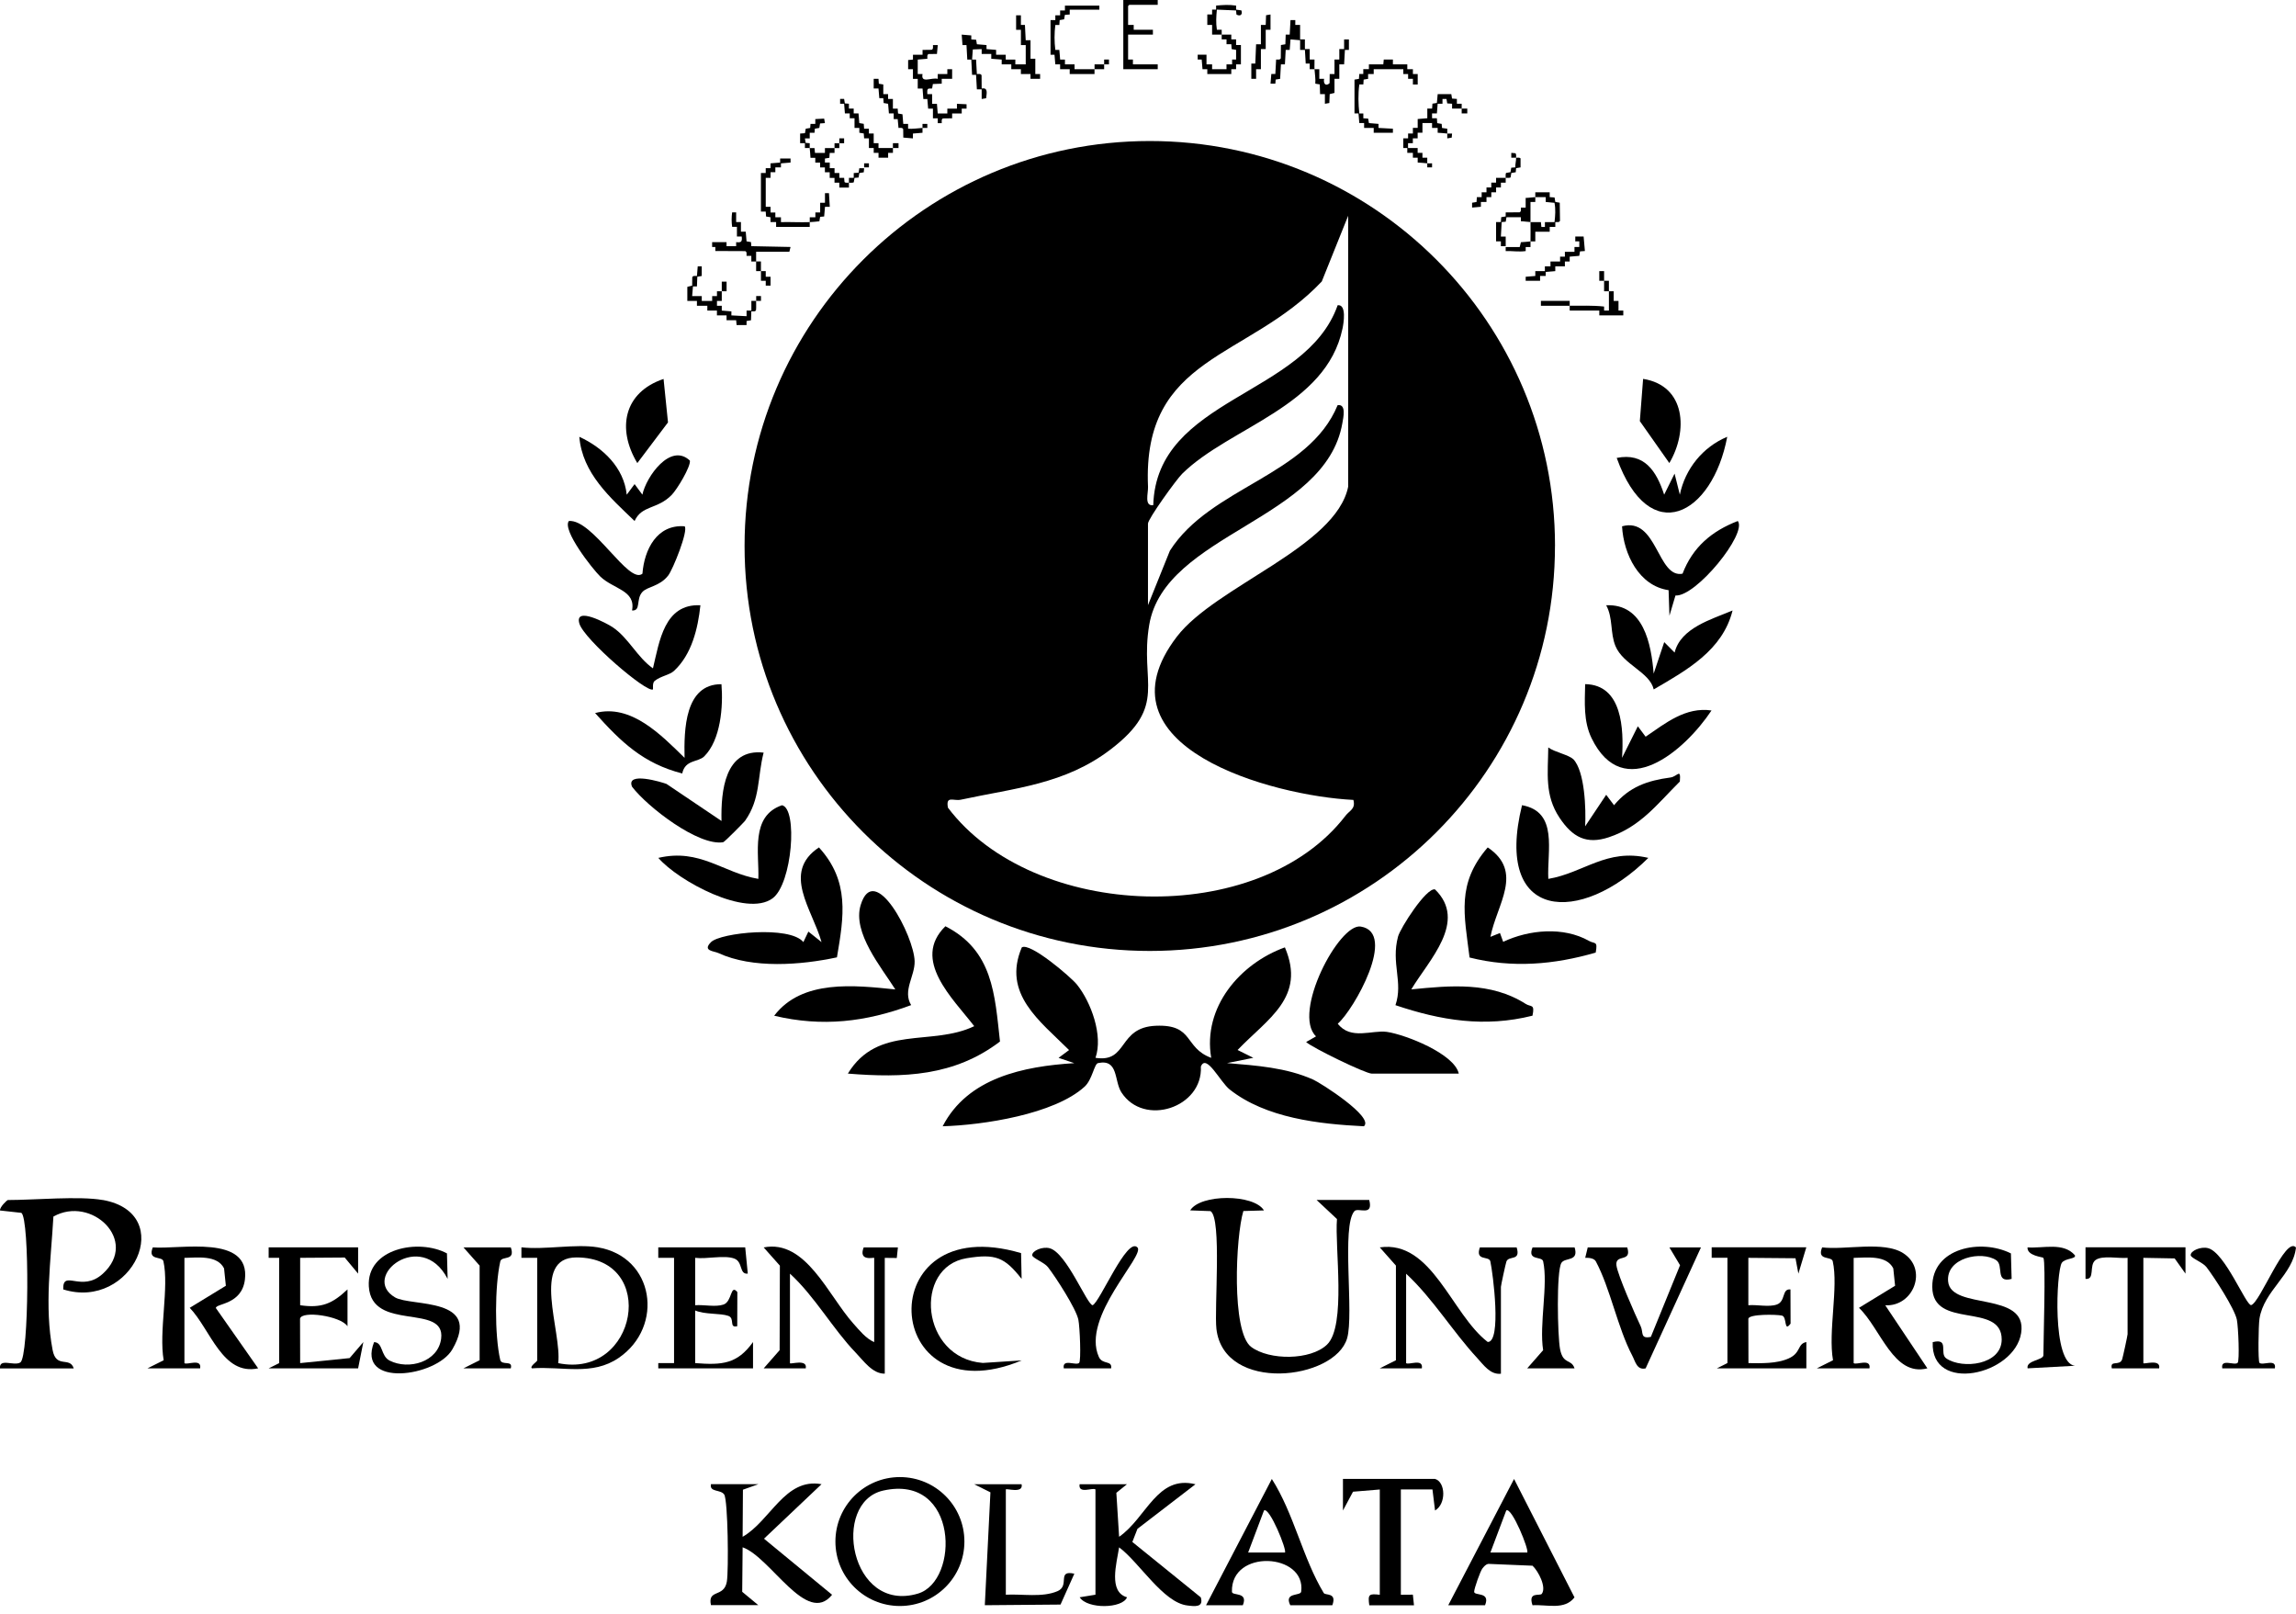 <svg width="111" height="78" viewBox="0 0 111 78" fill="none" xmlns="http://www.w3.org/2000/svg">
<g clip-path="url(#clip0_569_79)">
<path d="M75.175 26.389C75.175 37.201 66.404 45.963 55.586 45.963C44.766 45.963 35.996 37.201 35.996 26.389C35.996 15.578 44.769 6.816 55.588 6.816C66.407 6.816 75.177 15.578 75.177 26.389H75.175ZM65.177 23.529V10.429L63.901 13.605C60.319 17.39 55.215 17.168 55.501 23.532C55.514 23.84 55.307 24.476 55.754 24.417C55.91 19.199 63.113 19.163 64.669 14.754C65.116 14.695 64.953 15.652 64.904 15.879C64.111 19.658 59.449 20.638 57.157 22.894C56.869 23.177 55.499 25.08 55.499 25.308V29.25L56.558 26.619C58.522 23.529 63.258 23.006 64.667 19.584C65.101 19.513 64.94 20.197 64.897 20.449C64.088 25.142 56.313 25.779 55.56 30.199C55.083 33.006 56.494 34.083 53.695 36.221C51.48 37.915 49.053 38.089 46.45 38.653C46.096 38.729 45.716 38.436 45.828 39.038C49.956 44.499 60.857 44.886 65.05 39.426C65.246 39.171 65.545 39.104 65.43 38.663C61.503 38.469 52.812 36.101 56.897 30.771C58.775 28.321 64.583 26.448 65.177 23.526V23.529Z" fill="black"/>
<path d="M52.957 51.128C54.552 51.383 54.019 49.656 55.879 49.579C57.739 49.502 57.221 50.635 58.556 51.13C58.137 48.681 59.951 46.571 62.118 45.79C63.151 48.209 61.283 49.234 59.831 50.75L60.592 51.128L59.321 51.383C60.745 51.503 62.176 51.597 63.488 52.182C63.835 52.335 66.453 53.998 65.938 54.437C63.771 54.33 61.202 54.044 59.449 52.659C58.989 52.296 58.318 50.898 58.056 51.551C58.158 53.534 55.302 54.478 54.215 52.799C53.853 52.238 54.083 51.174 53.085 51.383C52.899 51.421 52.809 52.179 52.437 52.521C50.972 53.861 47.515 54.381 45.573 54.437C46.785 52.09 49.484 51.539 51.937 51.386L51.176 51.13L51.684 50.753C50.27 49.344 48.446 48.035 49.398 45.792C49.788 45.529 51.761 47.214 52.059 47.581C52.748 48.433 53.34 50.059 52.96 51.133L52.957 51.128Z" fill="black"/>
<path d="M70.523 51.893H66.323C66.014 51.893 63.44 50.64 63.144 50.365L63.623 50.092C62.45 48.961 64.738 44.616 65.784 44.784C67.563 45.073 65.453 48.808 64.674 49.479C65.3 50.288 66.338 49.773 67.05 49.875C67.941 50.005 70.314 50.931 70.525 51.893H70.523Z" fill="black"/>
<path d="M48.346 50.339C46.142 52.021 43.669 52.108 40.99 51.891C42.439 49.513 45.034 50.589 47.099 49.599C46.073 48.265 44.049 46.394 45.705 44.769C48.01 45.945 48.091 48.066 48.344 50.337L48.346 50.339Z" fill="black"/>
<path d="M61.102 58.505L60.11 58.533C59.737 59.77 59.525 64.379 60.487 65.101C61.365 65.759 63.358 65.754 64.154 64.991C65.098 64.088 64.521 60.273 64.636 58.921L63.651 57.999H66.195C66.41 58.824 65.654 58.346 65.481 58.538C64.84 59.245 65.468 63.519 65.126 64.685C64.534 66.713 59.173 67.341 58.808 64.233C58.696 63.276 59.079 58.877 58.522 58.538L57.54 58.502C58.025 57.703 60.617 57.703 61.105 58.502L61.102 58.505Z" fill="black"/>
<path d="M4.966 57.999C8.594 58.645 6.377 63.365 3.057 62.322C3.026 61.317 3.937 62.503 4.971 61.564C6.739 59.954 4.409 57.77 2.582 58.801C2.462 60.916 2.138 63.144 2.544 65.254C2.718 66.167 3.378 65.545 3.565 66.142H1.42835e-05C-0.048 65.619 0.671 66.045 0.982 65.853C1.406 65.591 1.439 58.895 1.033 58.622L1.42835e-05 58.507C-0.018 58.344 0.339 58.002 0.383 58.002C1.664 58.002 3.835 57.8 4.966 58.002V57.999Z" fill="black"/>
<path d="M44.049 48.581C41.858 49.395 39.752 49.648 37.428 49.094C38.773 47.323 41.324 47.622 43.284 47.823C42.605 46.749 41.204 45.078 41.608 43.748C42.268 41.572 44.19 45.241 44.218 46.463C44.233 47.185 43.628 47.882 44.049 48.581Z" fill="black"/>
<path d="M68.231 47.821C70.13 47.632 72.069 47.446 73.761 48.523C74.016 48.686 74.21 48.505 74.088 49.092C71.776 49.671 69.66 49.324 67.463 48.584C67.846 47.469 67.242 46.565 67.588 45.269C67.698 44.858 68.954 42.891 69.375 42.988C70.969 44.539 69.069 46.412 68.231 47.818V47.821Z" fill="black"/>
<path d="M72.054 45.282L72.516 45.096L72.671 45.522C73.924 44.932 75.585 44.779 76.818 45.476C77.101 45.637 77.252 45.458 77.144 46.042C75.134 46.627 73.1 46.8 71.046 46.28C70.788 44.197 70.408 42.715 71.924 40.959C73.684 42.143 72.363 43.702 72.054 45.284V45.282Z" fill="black"/>
<path d="M89.617 65.884C89.734 65.994 90.462 65.636 90.38 66.137H87.836L88.617 65.746C88.374 64.368 88.887 62.217 88.604 60.962C88.543 60.696 87.823 60.954 88.091 60.291C89.209 60.428 91.066 59.969 92.008 60.569C93.218 61.337 92.518 63.159 91.143 63.09L93.179 66.137C91.538 66.558 90.931 64.223 89.872 63.212L91.618 62.146L91.531 61.306C91.199 60.648 90.24 60.788 89.615 60.798V65.886L89.617 65.884Z" fill="black"/>
<path d="M40.462 46.272C38.719 46.647 36.382 46.828 34.731 46.065C34.511 45.963 33.945 45.966 34.373 45.537C34.828 45.08 38.186 44.728 38.839 45.535L39.081 45.027L39.717 45.535C39.278 43.96 37.775 42.169 39.592 40.959C41.084 42.595 40.799 44.289 40.462 46.272Z" fill="black"/>
<path d="M8.913 65.884C9.03 65.994 9.758 65.636 9.676 66.137H7.132L7.913 65.746C7.67 64.368 8.183 62.217 7.9 60.962C7.839 60.696 7.119 60.954 7.387 60.291C8.704 60.398 12.108 59.648 11.84 61.85C11.689 63.072 10.434 62.993 10.436 63.223L12.48 66.137C10.755 66.504 10.184 64.269 9.173 63.212L10.919 62.146L10.832 61.306C10.5 60.648 9.541 60.788 8.916 60.798V65.886L8.913 65.884Z" fill="black"/>
<path d="M42.263 64.868V60.798C42.263 60.763 41.482 60.992 41.755 60.291H43.409L43.355 60.804L42.774 60.798V66.394C42.182 66.407 41.743 65.767 41.37 65.381C40.268 64.238 39.382 62.648 38.191 61.561V65.886C38.191 65.963 39.048 65.659 38.954 66.139H36.92L37.691 65.259L37.703 61.174L36.92 60.293C38.956 59.89 40.036 62.61 41.255 63.973C41.541 64.292 41.868 64.703 42.266 64.871L42.263 64.868Z" fill="black"/>
<path d="M52.957 71.99C52.84 71.88 52.113 72.238 52.194 71.738H54.483L53.97 72.153L54.103 74.279C55.435 73.358 55.935 71.276 57.795 71.74L54.991 73.894L54.743 74.529L58.053 77.208C58.201 77.709 57.744 77.64 57.405 77.599C56.234 77.463 55.08 75.514 54.103 74.789C53.983 75.568 53.575 76.943 54.486 77.203C54.269 77.752 52.569 77.785 52.197 77.203L52.96 77.078V71.99H52.957Z" fill="black"/>
<path d="M67.976 65.884C68.094 65.994 68.821 65.636 68.739 66.137H66.706L67.486 65.746V61.171L66.706 60.291C69.229 59.923 70.171 63.524 71.924 64.863C72.605 64.874 72.176 61.531 72.051 60.969C71.988 60.681 71.306 60.977 71.544 60.291H73.322C73.536 60.985 72.929 60.663 72.825 60.982C72.786 61.094 72.562 62.136 72.562 62.199V66.397C72.051 66.458 71.72 65.968 71.413 65.636C70.24 64.371 69.265 62.753 67.979 61.564V65.889L67.976 65.884Z" fill="black"/>
<path d="M28.898 60.288C31.636 60.742 32.126 64.113 29.916 65.629C28.625 66.514 27.208 66.029 25.716 66.137C25.591 66.045 25.971 65.812 25.971 65.756V60.796H25.208V60.288C26.346 60.418 27.816 60.109 28.9 60.288H28.898ZM26.986 65.886C30.811 66.672 31.84 60.788 27.877 60.776C25.634 60.768 27.175 64.376 26.986 65.886Z" fill="black"/>
<path d="M36.662 71.737L35.917 72.003L35.902 74.279C37.254 73.508 37.946 71.413 39.717 71.737L36.935 74.371L40.227 77.081C39.007 78.607 37.257 75.261 35.902 74.787L35.882 76.938L36.66 77.583H34.371C34.2 76.787 35.001 77.239 35.139 76.448C35.231 75.922 35.195 72.511 35.011 72.235C34.84 71.98 34.289 72.136 34.371 71.737H36.66H36.662Z" fill="black"/>
<path d="M46.624 74.509C46.624 76.228 45.228 77.624 43.506 77.624C41.783 77.624 40.388 76.231 40.388 74.509C40.388 72.786 41.783 71.393 43.506 71.393C45.228 71.393 46.624 72.786 46.624 74.509ZM42.702 72.044C40.168 72.608 41.097 77.997 44.376 77.025C46.402 76.425 46.348 71.23 42.702 72.044Z" fill="black"/>
<path d="M37.351 43.419C36.078 44.361 32.786 42.577 31.827 41.465C33.85 40.992 34.945 42.189 36.662 42.48C36.708 41.253 36.269 39.441 37.806 38.92C38.574 39.086 38.303 42.715 37.351 43.419Z" fill="black"/>
<path d="M76.06 36.693C76.624 37.282 76.677 39.132 76.634 39.939L77.652 38.415L78.03 38.92C78.775 38.022 79.65 37.729 80.763 37.578C81.094 37.532 81.268 37.101 81.212 37.775C80.109 38.87 79.313 39.959 77.775 40.469C76.701 40.824 76.027 40.474 75.394 39.523C74.667 38.433 74.838 37.367 74.851 36.127C75.159 36.356 75.851 36.484 76.058 36.698L76.06 36.693Z" fill="black"/>
<path d="M17.313 60.288V61.559L16.665 60.781L14.511 60.796V63.087C15.557 63.24 16.073 63.006 16.8 62.322V64.103C16.474 63.603 14.567 63.332 14.506 63.741L14.511 65.884L16.902 65.642L17.566 64.868L17.313 66.139H12.985L13.496 65.884V60.796H12.988V60.288H17.316H17.313Z" fill="black"/>
<path d="M74.853 42.48C76.573 42.189 77.665 40.992 79.689 41.465C76.422 44.718 72.194 44.555 73.582 38.918C75.353 39.239 74.784 41.133 74.853 42.48Z" fill="black"/>
<path d="M36.917 36.377C36.609 37.581 36.772 38.609 36.017 39.676C35.973 39.737 35.034 40.694 34.963 40.707C33.769 40.908 31.296 39 30.556 38.025C30.242 37.267 32.016 37.811 32.222 37.89L34.881 39.681C34.848 38.227 35.045 36.167 36.917 36.377Z" fill="black"/>
<path d="M87.326 60.288L86.943 61.559L86.803 60.816L84.524 60.796V63.087C84.948 63.049 85.509 63.189 85.897 63.054C86.343 62.899 86.129 62.276 86.56 62.324L86.565 63.975C86.228 64.427 86.41 63.646 86.147 63.587C85.884 63.529 84.557 63.506 84.524 63.741L84.529 65.884C85.152 65.892 85.894 65.917 86.471 65.659C87.081 65.389 86.882 64.953 87.328 64.866V66.137H83.003L83.513 65.881V60.793H82.751V60.286H87.333L87.326 60.288Z" fill="black"/>
<path d="M36.027 60.288L36.152 61.559C35.721 61.605 35.935 60.985 35.489 60.827C34.991 60.653 34.167 60.867 33.608 60.796V63.087C34.034 63.052 34.59 63.187 34.978 63.054C35.404 62.909 35.305 62.041 35.647 62.45L35.642 64.1C35.223 64.2 35.547 63.72 35.208 63.6C34.823 63.465 34.075 63.542 33.608 63.34V65.884C34.909 65.984 35.639 65.935 36.405 64.866V66.137H31.824V65.884H32.587V60.796H31.824V60.288H36.024H36.027Z" fill="black"/>
<path d="M74.088 77.586C73.861 76.907 74.45 77.157 74.539 77.035C74.774 76.713 74.371 75.94 74.09 75.677L71.957 75.588C71.819 75.614 71.753 75.708 71.669 75.807C71.569 75.927 71.265 76.785 71.268 76.938C71.276 77.147 72.069 76.917 71.794 77.588H70.015L73.197 71.485L76.119 77.208C75.636 77.838 74.789 77.543 74.088 77.588V77.586ZM73.832 75.042C73.945 74.942 73.082 72.812 72.819 73.008L72.054 75.039H73.835L73.832 75.042Z" fill="black"/>
<path d="M63.998 76.996C64.077 77.127 64.644 76.953 64.412 77.586H62.378C62.062 76.948 62.876 77.155 62.906 76.93C63.151 75.057 59.495 74.853 59.558 76.938C59.566 77.147 60.36 76.917 60.084 77.588H58.306L61.487 71.485C62.559 73.166 62.978 75.312 63.998 76.999V76.996ZM62.12 75.042C62.233 74.942 61.37 72.812 61.107 73.008L60.342 75.039H62.123L62.12 75.042Z" fill="black"/>
<path d="M78.418 36.629L79.181 35.103L79.558 35.608C80.518 34.953 81.493 34.157 82.743 34.34C81.434 36.308 78.482 38.836 76.945 35.68C76.547 34.861 76.616 33.952 76.634 33.067C78.433 33.095 78.505 35.239 78.418 36.627V36.629Z" fill="black"/>
<path d="M34.879 33.07C34.968 34.141 34.846 35.764 34.044 36.56C33.756 36.846 33.118 36.711 32.983 37.385C31.097 36.9 30.03 35.869 28.77 34.465C30.505 34.001 31.967 35.527 33.095 36.629C33.067 35.282 33.1 33.057 34.879 33.07Z" fill="black"/>
<path d="M97.218 60.579L97.252 61.814C96.435 62.031 96.887 61.163 96.509 60.911C95.81 60.441 94.072 60.783 94.182 61.937C94.315 63.353 98.03 62.38 97.713 64.427C97.397 66.473 93.327 67.374 93.437 64.871C94.264 64.662 93.74 65.417 94.093 65.657C94.876 66.19 96.769 65.976 96.772 64.743C96.772 62.916 93.432 64.281 93.416 62.205C93.401 60.303 95.779 59.859 97.218 60.582V60.579Z" fill="black"/>
<path d="M79.946 32.559L80.457 31.036L80.959 31.541C81.25 30.347 82.753 29.933 83.761 29.507C83.279 31.439 81.541 32.393 79.949 33.322C79.76 32.485 78.471 32.128 78.099 31.225C77.836 30.587 77.989 29.875 77.652 29.255C79.459 29.173 79.829 31.123 79.946 32.559Z" fill="black"/>
<path d="M69.377 71.482C69.888 71.628 69.926 72.692 69.377 73.008L69.252 71.99H67.724V77.081L68.305 77.076L68.359 77.591H66.198C66.124 77.053 66.18 77.022 66.706 77.081V71.993L65.412 72.1L64.925 73.008V71.482H69.377Z" fill="black"/>
<path d="M21.608 60.579L21.641 61.814C20.367 59.357 17.405 61.712 19.097 62.707C19.875 63.164 23.343 62.669 21.868 65.221C21.095 66.558 17.221 67.088 18.084 64.871C18.528 64.879 18.395 65.54 18.839 65.764C19.765 66.231 21.181 65.83 21.327 64.703C21.551 62.97 17.966 64.394 17.831 62.179C17.716 60.342 20.24 59.847 21.61 60.582L21.608 60.579Z" fill="black"/>
<path d="M33.861 29.255C33.743 30.383 33.437 31.643 32.582 32.429C32.368 32.626 31.947 32.674 31.651 32.909C31.526 33.008 31.584 33.309 31.567 33.322C31.278 33.511 28.234 30.906 28.01 30.14C27.755 29.268 29.377 30.153 29.617 30.314C30.385 30.829 30.814 31.779 31.567 32.304C31.881 30.998 32.115 29.171 33.861 29.255Z" fill="black"/>
<path d="M78.668 60.291C78.908 61.051 78.073 60.577 78.147 61.163C78.206 61.625 79.058 63.554 79.319 64.103C79.461 64.401 79.28 64.726 79.811 64.616L81.222 61.153L80.707 60.291H82.233L79.558 66.139C79.13 66.239 79.056 65.79 78.91 65.519C78.206 64.187 77.846 62.261 77.15 60.967C77.065 60.811 76.81 60.788 76.637 60.796L76.759 60.291H78.665H78.668Z" fill="black"/>
<path d="M49.364 60.569L49.39 61.814C48.566 60.763 48.124 60.587 46.734 60.814C44.146 61.235 44.506 65.642 47.515 65.876L49.393 65.754C42.569 68.599 42.029 58.397 49.367 60.569H49.364Z" fill="black"/>
<path d="M31.059 27.727C31.146 26.568 31.756 25.335 33.098 25.438C33.292 25.631 32.531 27.532 32.301 27.821C31.875 28.359 31.306 28.341 31.056 28.612C30.732 28.959 31.003 29.538 30.556 29.505C30.745 28.525 29.65 28.477 29.017 27.862C28.64 27.497 27.165 25.616 27.502 25.182C28.66 25.08 30.398 28.288 31.061 27.727H31.059Z" fill="black"/>
<path d="M81 28.783L80.709 29.76L80.668 28.525C79.237 28.318 78.492 26.785 78.418 25.438C80.122 24.968 80.12 27.964 81.342 27.729C81.835 26.443 82.753 25.67 84.014 25.182C84.483 25.787 81.988 28.854 81 28.783Z" fill="black"/>
<path d="M111 60.288C110.857 61.618 109.451 62.37 109.234 63.738C109.183 64.07 109.16 65.797 109.234 65.871C109.39 66.019 110.064 65.642 109.979 66.137H107.435C107.349 65.642 108.025 66.019 108.178 65.871C108.28 65.774 108.211 64.131 108.14 63.781C108.027 63.243 107.05 61.735 106.672 61.245C106.496 61.015 105.92 60.806 105.909 60.671C105.894 60.457 106.399 60.235 106.751 60.329C107.568 60.543 108.571 63.085 108.831 63.082C109.267 62.965 110.482 59.737 110.995 60.291L111 60.288Z" fill="black"/>
<path d="M105.657 60.288V61.559L105.134 60.824L103.621 60.796V65.884C103.621 65.961 104.478 65.657 104.384 66.137H102.095C101.998 65.716 102.472 66.047 102.595 65.703C102.628 65.608 102.858 64.547 102.858 64.486V60.796C102.426 60.839 101.641 60.661 101.309 60.903C100.977 61.146 101.301 61.865 100.824 61.812V60.286H105.659L105.657 60.288Z" fill="black"/>
<path d="M30.301 23.909L30.679 23.399L31.056 23.909C31.24 23.041 32.416 21.375 33.353 22.263C33.396 22.559 32.728 23.662 32.472 23.922C31.781 24.631 31.028 24.409 30.679 25.182C29.5 24.049 28.155 22.881 28.007 21.112C29.155 21.638 30.163 22.605 30.299 23.909H30.301Z" fill="black"/>
<path d="M78.16 22.133C79.497 21.863 80.082 22.768 80.454 23.909L80.957 22.893L81.212 23.909C81.467 22.664 82.324 21.6 83.503 21.112C82.789 24.894 79.747 26.545 78.16 22.133Z" fill="black"/>
<path d="M54.991 60.291C55.371 60.694 52.261 63.656 53.123 65.583C53.299 65.978 53.779 65.731 53.718 66.139H51.429C51.342 65.644 52.018 66.022 52.171 65.874C52.273 65.777 52.205 64.134 52.133 63.784C52.021 63.246 51.044 61.737 50.666 61.248C50.49 61.018 49.913 60.809 49.903 60.673C49.888 60.459 50.393 60.237 50.745 60.332C51.564 60.548 52.559 63.085 52.825 63.085C53.179 62.929 54.488 59.763 54.988 60.293L54.991 60.291Z" fill="black"/>
<path d="M48.63 77.078C49.413 77.035 50.39 77.224 51.125 76.907C51.743 76.642 51.069 75.869 51.939 76.063L51.271 77.555L47.611 77.586L47.882 72.13L47.101 71.74H49.39C49.487 72.217 48.627 71.916 48.627 71.993V77.081L48.63 77.078Z" fill="black"/>
<path d="M24.695 60.291C24.932 60.977 24.254 60.681 24.187 60.969C23.917 62.171 23.909 64.526 24.182 65.721C24.251 66.027 24.805 65.716 24.695 66.137H22.406L23.187 65.746V61.171L22.406 60.291H24.695Z" fill="black"/>
<path d="M76.124 60.291C76.343 60.998 75.657 60.76 75.486 61.041C75.238 61.444 75.3 64.56 75.42 65.203C75.568 65.984 75.963 65.657 76.121 66.139H73.832L74.603 65.259C74.406 64.019 74.853 62.09 74.603 60.964C74.542 60.699 73.822 60.957 74.09 60.293H76.124V60.291Z" fill="black"/>
<path d="M98.783 60.796C98.757 60.753 97.994 60.704 98.02 60.291C98.788 60.347 99.75 60.028 100.311 60.671C100.383 60.862 99.831 60.804 99.676 61.041C99.421 61.429 99.188 65.907 100.316 66.012L98.025 66.137C97.938 65.749 98.788 65.746 98.788 65.504C98.788 64.802 98.91 60.998 98.788 60.798L98.783 60.796Z" fill="black"/>
<path d="M80.704 22.381L79.278 20.355L79.436 18.313C81.508 18.64 81.615 20.842 80.704 22.381Z" fill="black"/>
<path d="M32.08 18.316L32.294 20.416L30.811 22.383C29.809 20.714 30.161 18.961 32.08 18.316Z" fill="black"/>
<g clip-path="url(#clip1_569_79)">
<path d="M49.124 0.739H49.356V1.206H49.55L49.588 1.944H49.82V2.839H50.052V3.578H50.284V3.811H49.82V3.578H49.355V3.345H48.891V3.112H48.427V2.879L47.923 2.84V2.607H47.459V2.373L47.031 2.39L46.995 2.879H47.188L47.227 3.578C47.303 3.581 47.423 3.551 47.454 3.642L47.459 4.279C47.783 4.217 47.697 4.52 47.674 4.748L47.459 4.785V4.318H47.227L47.188 3.618H46.995L46.957 2.879H46.763L46.725 2.179H46.532L46.493 1.673L46.957 1.712V1.906L47.192 1.922L47.228 2.139L47.693 2.178V2.373L48.157 2.411V2.645H48.622V2.879H49.086V3.112H49.589V2.179H49.356V1.44H49.124V0.74V0.739Z" fill="black"/>
<path d="M44.368 3.578H44.6C44.505 4.057 45.046 3.728 45.334 3.811V3.578H45.799V3.344H46.031V3.811H45.528V4.044L45.1 4.061L45.063 4.277L44.895 4.283C44.799 4.314 44.836 4.466 44.831 4.55H45.063V5.017H45.296L45.334 5.484H45.799V5.25H46.263V5.017L46.728 5.039V5.251H46.495V5.484H46.031V5.718L45.592 5.724C45.502 5.754 45.532 5.876 45.529 5.952H45.335V5.718H45.103V5.251H44.871L44.832 4.785H44.639L44.601 4.28H44.368V3.813H44.136V3.346H43.904V2.902L44.137 2.88V2.646H44.601V2.413L45.04 2.407C45.13 2.377 45.101 2.255 45.104 2.179H45.336L45.297 2.607L44.896 2.612C44.806 2.642 44.836 2.764 44.833 2.84L44.368 2.879V3.579L44.368 3.578Z" fill="black"/>
<path d="M66.876 3.111L66.898 2.877H67.34V3.111H68.036V3.345H68.307V3.578H68.539V4.084H68.307V3.811H68.075V3.578H67.843V3.344H66.412V3.578H66.141V3.811L65.926 3.847L65.91 4.083H65.716C65.653 4.547 65.667 5.019 65.716 5.484H65.91V5.717L66.144 5.733L66.181 5.949L66.644 5.988V6.183L67.34 6.221V6.416H66.412V6.182H65.948V5.948H65.716L65.677 5.481H65.483V3.848L65.698 3.812L65.715 3.576H65.908V3.343H66.179V3.11H66.875L66.876 3.111Z" fill="black"/>
<path d="M69.003 7.895C68.848 7.882 68.694 7.86 68.538 7.856V7.622H68.306V7.388H68.035V7.154H67.842V6.688H68.074V6.454H68.306V6.181H68.538V5.753L69.003 5.714V5.247H69.235L69.251 5.011L69.466 4.975L69.505 4.548H70.163L70.199 4.764L70.433 4.781V5.014H70.665C70.667 5.092 70.663 5.17 70.665 5.248C70.755 5.251 70.847 5.246 70.936 5.248V5.482H70.665C70.664 5.404 70.668 5.326 70.665 5.248C70.511 5.244 70.355 5.251 70.201 5.248V5.014L69.966 4.998L69.93 4.782H69.737V5.015H69.504L69.466 5.482H69.233V5.715H69.466L69.482 5.951L69.697 5.988L69.714 6.185L69.968 6.221C69.97 6.299 69.966 6.377 69.968 6.455C70.045 6.461 70.124 6.45 70.2 6.455L70.183 6.652L69.968 6.688C69.966 6.61 69.97 6.532 69.968 6.455C69.813 6.441 69.659 6.421 69.504 6.416V6.182H69.233V5.948H68.768V6.415H68.536V6.688H68.304V6.921H68.072V7.155H68.536V7.389H68.768V7.623H69.001C69.004 7.713 68.996 7.805 69.001 7.895C69.077 7.902 69.156 7.891 69.233 7.895V8.09H69.001C68.998 8.026 69.004 7.96 69.001 7.895L69.003 7.895Z" fill="black"/>
<path d="M55.97 0V0.233H54.596L54.538 0.291V1.206H54.809V1.438H55.737V1.672H54.538V2.878H54.771V3.111H55.97V3.345H54.306V0H55.97Z" fill="black"/>
<path d="M36.555 14.544C36.551 14.69 36.565 14.839 36.55 14.986C36.52 15.076 36.399 15.046 36.323 15.05L36.307 15.48L36.092 15.516V15.711H35.611L35.589 15.477H35.125V15.244H34.66V15.011H34.196V14.778H33.693V14.545H33.229V13.864L33.462 13.806L33.467 13.403C33.497 13.312 33.618 13.342 33.694 13.339L33.732 12.872H33.926V13.339L33.711 13.376L33.694 13.845H33.501L33.462 14.312H33.927V14.546H34.43V14.312H34.662V14.079C34.739 14.077 34.817 14.081 34.894 14.079C34.895 13.924 34.894 13.767 34.894 13.612H35.127V14.079C35.049 14.08 34.972 14.076 34.894 14.079C34.894 14.234 34.894 14.39 34.894 14.546H34.662V14.778H34.894V15.011L35.359 15.05V15.245L36.093 15.283V15.011H36.325V14.544C36.402 14.542 36.48 14.546 36.558 14.544C36.56 14.466 36.555 14.388 36.558 14.31H36.79V14.544C36.712 14.546 36.635 14.542 36.558 14.544H36.555Z" fill="black"/>
<path d="M36.555 12.639C36.478 12.637 36.401 12.64 36.323 12.639V12.366H36.091C36.089 12.29 36.118 12.168 36.027 12.138L34.582 12.132V11.937H34.428V11.704H35.124V11.898H35.589V11.704C35.839 11.732 35.887 11.684 35.859 11.432H35.627V10.965H35.395C35.363 10.719 35.363 10.511 35.395 10.265H35.589V10.732H35.821V11.199H36.053L36.092 11.665L36.307 11.701L36.323 11.898L38.219 11.937L38.161 12.17H36.555C36.555 12.325 36.555 12.482 36.555 12.637C36.633 12.639 36.71 12.636 36.788 12.637C36.788 12.792 36.786 12.949 36.788 13.104C36.865 13.105 36.942 13.102 37.02 13.104V13.377H37.252V13.804H37.02V13.571H36.788C36.788 13.415 36.789 13.259 36.788 13.104C36.71 13.102 36.633 13.105 36.555 13.104C36.555 12.949 36.555 12.792 36.555 12.637V12.639Z" fill="black"/>
<path d="M52.914 3.345C52.913 3.422 52.916 3.5 52.914 3.578H51.715V3.345H51.251V3.112H51.019L50.98 2.646H50.788V0.972H51.02V0.739H51.252V0.506H51.484V0.273H53.148V0.468H51.716V0.701L51.482 0.718L51.445 0.934L51.23 0.971L51.214 1.207H51.02C50.969 1.609 50.969 2.01 51.02 2.413H51.214L51.253 2.879H51.485V3.112H51.949V3.345C52.271 3.342 52.595 3.349 52.916 3.345C52.918 3.267 52.914 3.189 52.916 3.112C53.07 3.108 53.227 3.117 53.38 3.112C53.382 3.034 53.379 2.956 53.38 2.878H53.613V3.112C53.535 3.114 53.458 3.108 53.38 3.112C53.379 3.189 53.382 3.267 53.38 3.345C53.227 3.346 53.07 3.343 52.916 3.345L52.914 3.345Z" fill="black"/>
<path d="M39.146 10.733C39.145 10.811 39.148 10.889 39.146 10.967H37.521V10.733H37.25V10.5L37.035 10.464L37.019 10.228H36.787V8.362H37.019V8.128H37.251V7.895L37.716 7.857V7.662H38.219V7.857L37.755 7.896V8.09H37.484V8.324H37.252V8.597H37.02V9.997H37.252V10.27H37.484V10.503H37.755V10.736C38.218 10.723 38.685 10.754 39.148 10.736C39.149 10.658 39.146 10.58 39.148 10.502H39.419V10.269H39.651V9.802H39.883V9.335H40.076L40.116 9.997H39.884L39.844 10.463L39.649 10.48L39.613 10.696C39.457 10.712 39.306 10.729 39.149 10.736L39.146 10.733Z" fill="black"/>
<path d="M63.55 3.345C63.472 3.343 63.395 3.346 63.318 3.345V3.072H63.125L63.086 2.411H62.854V1.944L62.389 1.905L62.351 2.411H62.157L62.119 3.111H61.926L61.888 3.811L61.672 3.846L61.656 4.044H61.423L61.462 3.577H61.656L61.694 2.877C61.77 2.875 61.89 2.904 61.92 2.813L61.926 2.176L62.141 2.14L62.157 1.671H62.351L62.389 0.971H62.621V1.205H62.853V1.904H63.085V2.371H63.318V2.877H63.55C63.556 3.031 63.54 3.189 63.55 3.344C63.627 3.345 63.705 3.342 63.782 3.344V3.811H64.014C63.967 4.038 64.095 4.195 64.279 4.019L64.284 3.578H64.516V2.878H64.749V2.372H64.981V1.905H65.213V2.411H65.02L64.981 3.111H64.749V3.811H64.516V4.491L64.284 4.549L64.267 4.979L64.052 5.016V4.549H63.82L63.804 4.08L63.588 4.044C63.608 3.807 63.564 3.577 63.55 3.344V3.345Z" fill="black"/>
<path d="M59.063 1.672C58.909 1.671 58.754 1.672 58.599 1.672V1.205H58.367V0.7H58.599V0.466H58.792V0.271C59.125 0.238 59.426 0.219 59.759 0.271V0.466L60.013 0.502C60.09 0.7 59.959 0.811 59.776 0.701L59.758 0.505L58.83 0.465C58.797 0.8 58.779 1.103 58.83 1.438H59.063C59.064 1.515 59.06 1.594 59.063 1.671C59.217 1.671 59.372 1.671 59.527 1.671V1.904H59.759V2.177H59.992V3.111H59.759V3.345H59.527V3.578H58.367V3.344H58.135L58.096 2.877H57.902V2.644H58.328V3.111H58.599V3.344H59.295V3.11H59.566V2.876H59.759V2.409L59.544 2.374L59.528 2.137H59.296V1.904H59.063C59.062 1.827 59.066 1.749 59.063 1.671V1.672Z" fill="black"/>
<path d="M43.169 7.155C43.167 7.233 43.17 7.311 43.169 7.389H42.937V7.622H42.472V7.388H42.24V7.154H42.008V6.688H41.775L41.759 6.451L41.544 6.416V6.182H41.312V5.715H41.08V5.481H40.847L40.809 5.014H40.615V4.781H40.809L40.844 4.998L41.04 5.014V5.248H41.272V5.482H41.505L41.543 5.949L41.758 5.985L41.775 6.221H42.007V6.454H42.239V6.921H42.471V7.154C42.703 7.148 42.937 7.16 43.168 7.154C43.169 7.076 43.166 6.998 43.168 6.92H43.439V7.154C43.349 7.155 43.258 7.15 43.168 7.154L43.169 7.155Z" fill="black"/>
<path d="M44.599 6.183C44.594 6.261 44.603 6.34 44.599 6.417L44.135 6.455V6.689L43.67 6.65L43.665 6.247C43.635 6.156 43.514 6.186 43.438 6.183L43.399 5.756H43.206V5.483H42.974L42.935 5.016L42.72 4.98L42.703 4.744H42.51L42.471 4.277H42.239V3.811H42.471L42.487 4.047L42.703 4.083V4.549H42.935V4.783H43.167V5.25H43.399L43.416 5.486L43.63 5.523L43.669 5.989H43.902V6.222C44.135 6.236 44.366 6.201 44.598 6.183C44.602 6.118 44.595 6.052 44.598 5.988H44.831V6.183C44.754 6.187 44.675 6.176 44.598 6.183L44.599 6.183Z" fill="black"/>
<path d="M73.759 13.572V13.377L74.224 13.339V13.105H74.688L74.687 12.872L74.958 12.872V12.639H75.423L75.422 12.405L75.655 12.406L75.654 12.172H76.118V11.939H76.351V11.666L76.157 11.667V11.433L76.56 11.432L76.622 12.133L76.386 12.15L76.35 12.366L75.886 12.405L75.887 12.639H75.654L75.655 12.872L75.19 12.872V13.105L74.727 13.144V13.339L74.455 13.338L74.456 13.572H73.759Z" fill="black"/>
<path d="M74.224 9.528C74.225 9.45 74.222 9.372 74.224 9.294H74.92V9.528L75.155 9.544L75.191 9.761L75.406 9.797L75.418 10.669C75.388 10.76 75.267 10.73 75.191 10.733V10.967H74.92V11.201H74.224V11.668C74.148 11.672 74.069 11.661 73.992 11.668C73.99 11.758 73.995 11.85 73.992 11.94H73.76V12.135C73.433 12.183 73.122 12.125 72.792 12.135V11.94H73.47L73.528 11.707C73.683 11.702 73.837 11.681 73.992 11.668C74.001 11.359 73.991 11.045 73.992 10.735C74.159 10.743 74.328 10.729 74.495 10.735L74.518 10.97H74.689V10.735H75.153C75.189 10.416 75.213 10.122 75.152 9.803L74.728 9.762V9.529C74.561 9.534 74.392 9.522 74.225 9.529L74.224 9.528Z" fill="black"/>
<path d="M74.224 9.528C74.222 9.606 74.225 9.684 74.224 9.762H73.991C73.991 10.085 73.993 10.41 73.991 10.733C73.834 10.726 73.684 10.696 73.527 10.694V10.5H72.831L72.795 10.716L72.599 10.733L72.56 11.433H72.793V11.9H72.56V11.666H72.328V10.733H72.56L72.576 10.497L72.792 10.461V10.267L73.463 10.261C73.553 10.231 73.524 10.109 73.526 10.033H73.758V9.566C73.916 9.566 74.066 9.534 74.223 9.527L74.224 9.528Z" fill="black"/>
<path d="M39.146 7.155C39.069 7.153 38.991 7.157 38.914 7.155V6.921H38.682V6.455L38.916 6.438L38.953 6.221L39.168 6.185L39.184 5.988H39.416V5.755L39.844 5.733L39.881 5.95L39.646 5.967L39.61 6.183L39.395 6.22L39.378 6.417H39.146V6.689H38.914L38.95 6.906L39.146 6.922C39.151 6.999 39.14 7.079 39.146 7.156C39.223 7.157 39.301 7.154 39.378 7.156L39.4 7.39H39.881V7.156C40.035 7.152 40.191 7.161 40.345 7.156C40.347 7.078 40.343 7 40.345 6.922C40.422 6.92 40.5 6.924 40.577 6.922C40.579 6.844 40.576 6.766 40.577 6.688H40.809V6.922C40.732 6.924 40.655 6.92 40.577 6.922C40.576 7 40.579 7.078 40.577 7.156C40.5 7.158 40.422 7.153 40.345 7.156C40.343 7.234 40.347 7.312 40.345 7.39H40.113L40.096 7.626L39.881 7.662V7.856H40.114V8.129H40.346V8.363H40.578V8.597H40.81L40.827 8.794C40.864 8.85 40.98 8.828 41.042 8.83C41.043 8.753 41.04 8.675 41.042 8.597H41.274V8.364L41.508 8.347L41.544 8.131H41.776L41.759 8.328L41.544 8.364L41.508 8.581L41.312 8.597L41.275 8.814C41.2 8.842 41.119 8.834 41.041 8.831C41.039 8.909 41.042 8.987 41.041 9.065H40.576V8.831H40.344V8.598H40.112V8.326H39.88V8.093H39.648V7.86H39.415V7.627H39.183C39.178 7.471 39.158 7.316 39.145 7.16L39.146 7.155Z" fill="black"/>
<path d="M77.55 13.572C77.472 13.571 77.395 13.574 77.317 13.572V13.105H77.55C77.551 13.261 77.547 13.417 77.55 13.572C77.627 13.574 77.704 13.571 77.782 13.572C77.783 13.741 77.779 13.91 77.782 14.078C77.859 14.079 77.937 14.076 78.014 14.078V14.545H78.246V15.011H78.478V15.245H77.318V15.011H75.887C75.885 14.934 75.889 14.856 75.887 14.778C75.423 14.775 74.958 14.779 74.495 14.778V14.544H75.887C75.889 14.621 75.885 14.7 75.887 14.778C76.442 14.781 76.999 14.754 77.55 14.817V15.011H77.783C77.779 14.701 77.786 14.389 77.783 14.078C77.705 14.076 77.628 14.079 77.55 14.078C77.549 13.91 77.553 13.741 77.55 13.572H77.55Z" fill="black"/>
<path d="M61.423 0.7V1.438H61.191V2.372H60.958V3.344H60.726L60.727 3.811H60.495V3.072H60.687L60.726 2.139H60.958V1.205H61.191L61.208 0.736L61.423 0.7Z" fill="black"/>
<path d="M73.296 7.622C73.358 7.627 73.47 7.6 73.511 7.659V8.091L73.296 8.128L73.279 8.325L73.064 8.361L73.028 8.578C72.952 8.611 72.871 8.591 72.793 8.595C72.79 8.672 72.796 8.751 72.793 8.829H72.561V9.062H72.329V9.295H72.097V9.528H71.864V9.761H71.594V9.994L71.168 10.033V9.799L71.383 9.763L71.399 9.527H71.631V9.294H71.864V9.061H72.096V8.828H72.328V8.595C72.482 8.591 72.638 8.602 72.792 8.595C72.796 8.516 72.777 8.435 72.809 8.359L73.025 8.322L73.061 8.106L73.257 8.089C73.249 7.927 73.3 7.788 73.296 7.623C73.219 7.617 73.14 7.627 73.063 7.623V7.389L73.259 7.406C73.315 7.445 73.294 7.56 73.296 7.623V7.622Z" fill="black"/>
<path d="M42.008 7.894H41.776V8.089H42.008V7.894Z" fill="black"/>
</g>
</g>
<defs>
<clipPath id="clip0_569_79">
<rect width="111" height="77.627" fill="white"/>
</clipPath>
<clipPath id="clip1_569_79">
<rect width="45.248" height="15.711" fill="white" transform="translate(33.229)"/>
</clipPath>
</defs>
</svg>
